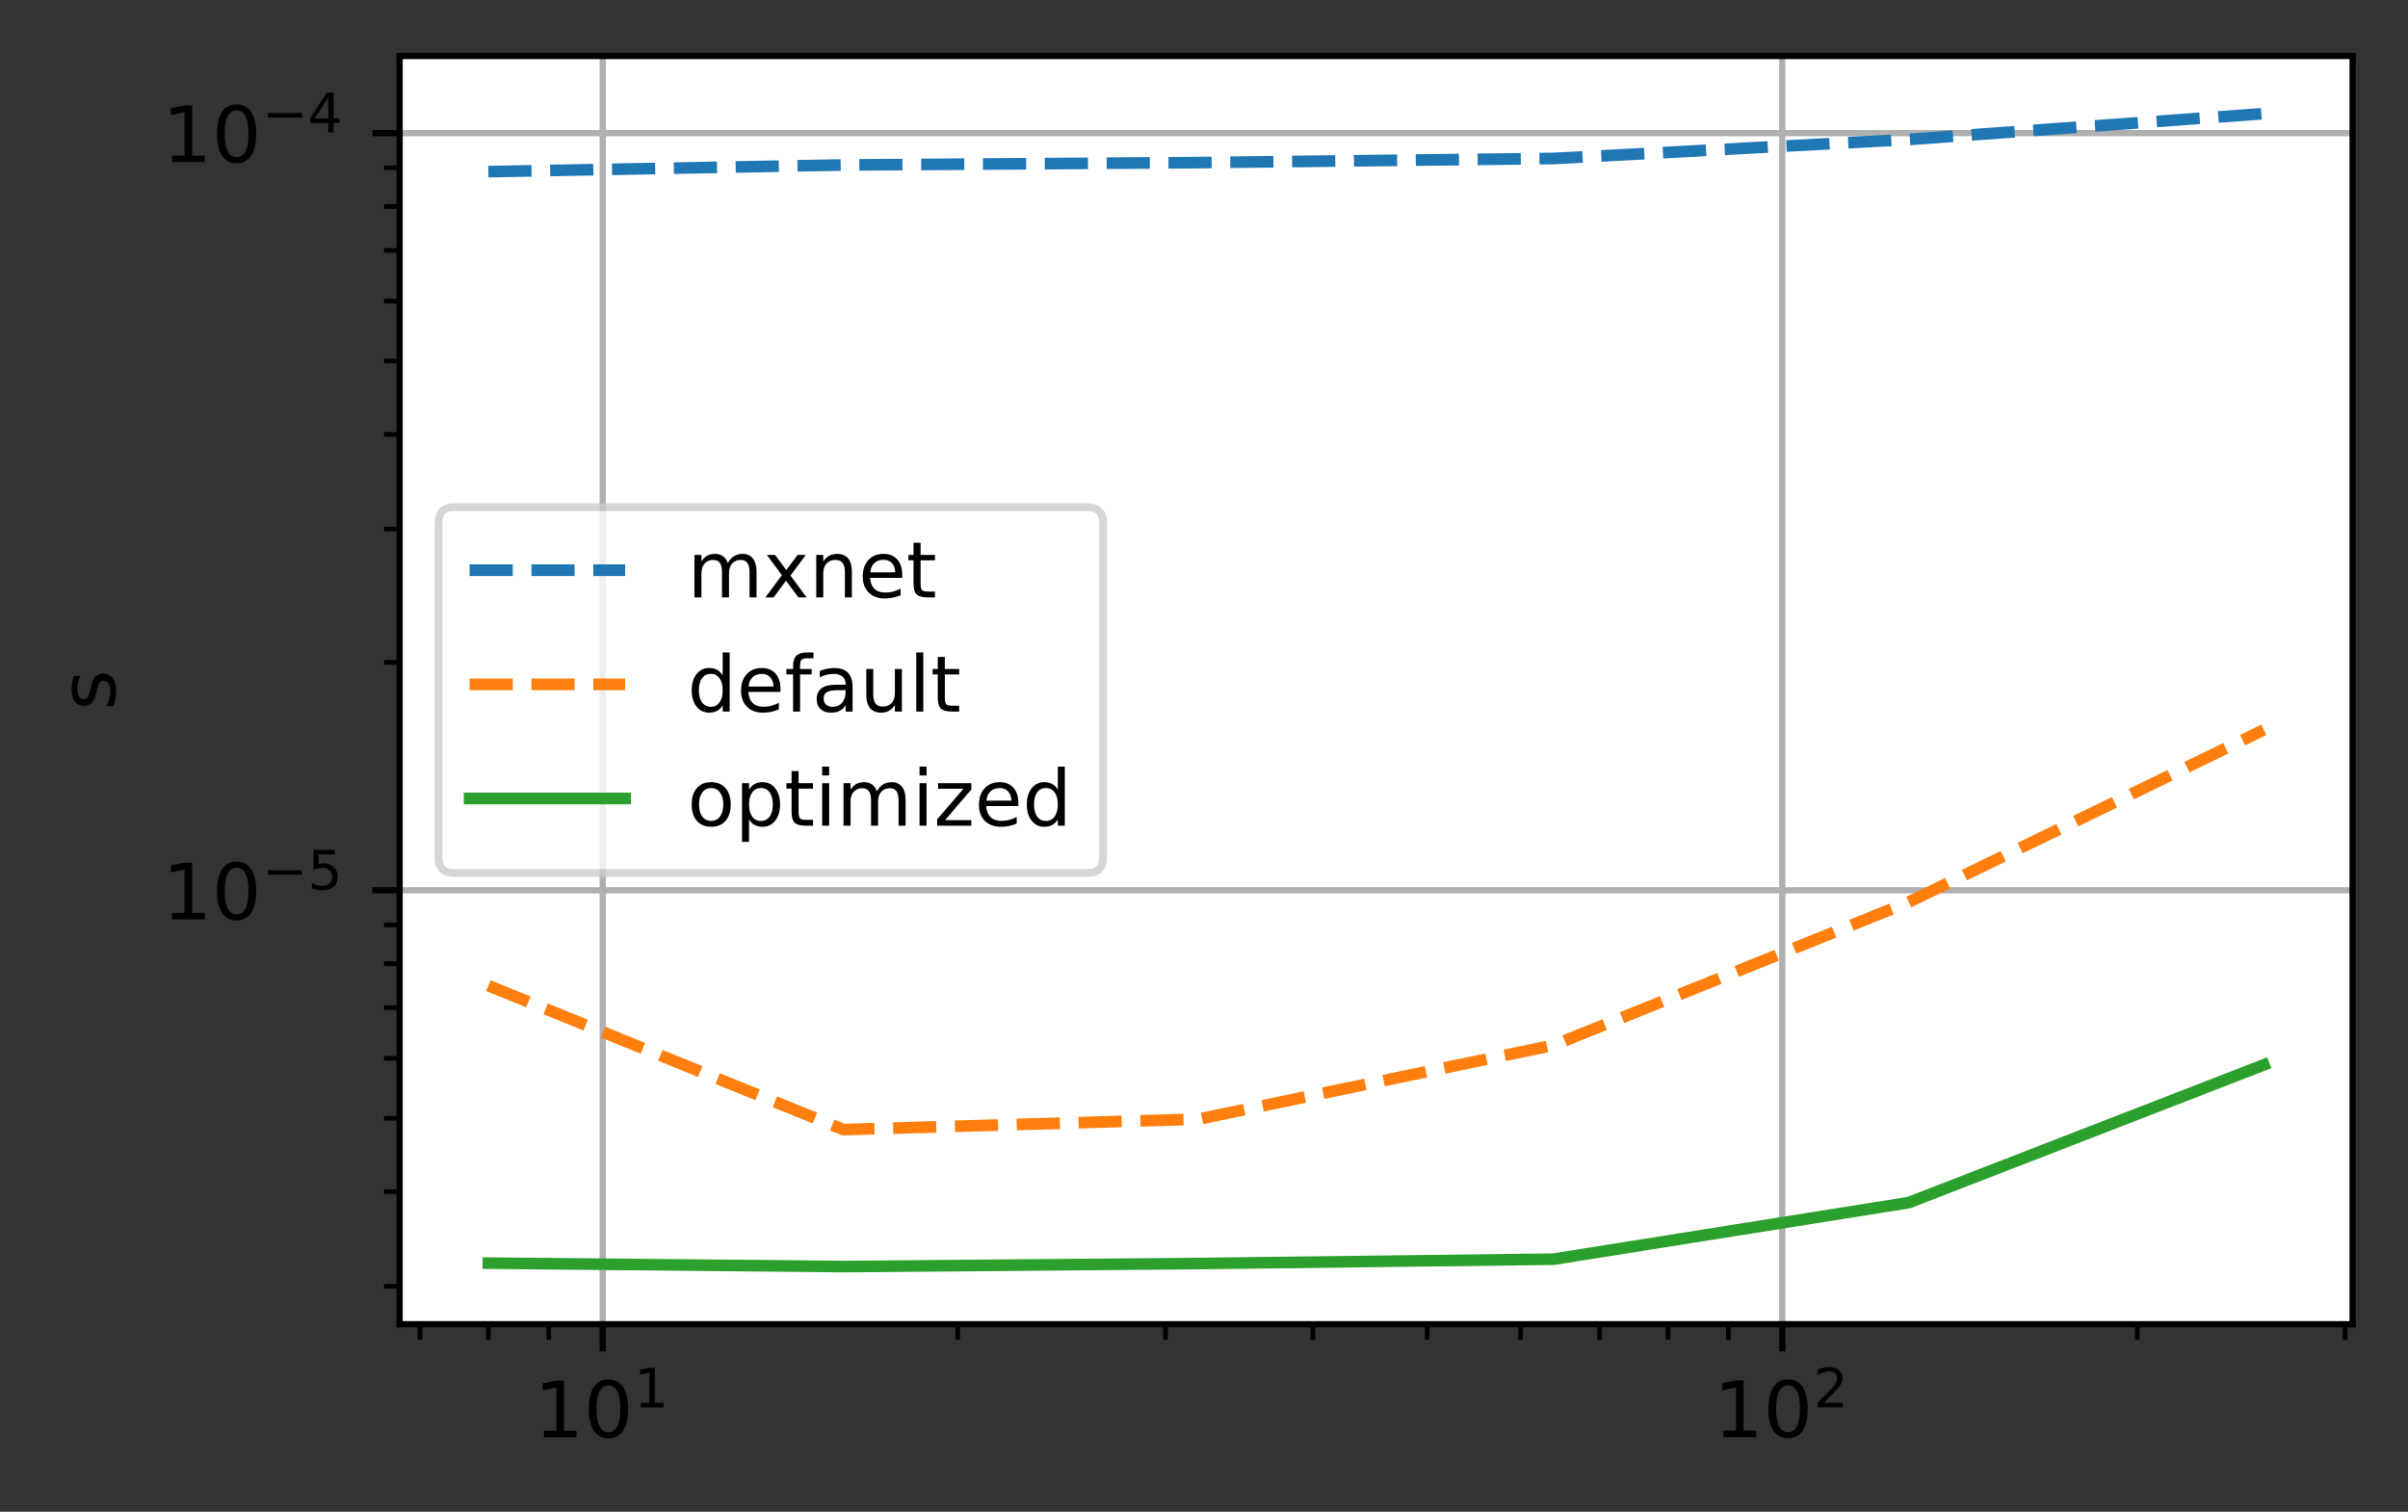 <?xml version="1.0" encoding="UTF-8"?>
<svg xmlns="http://www.w3.org/2000/svg" xmlns:xlink="http://www.w3.org/1999/xlink" width="387pt" height="243pt" viewBox="0 0 387 243" version="1.1">
<rect x="0" y="0" width="387" height="243" fill="#333333" stroke="none"/>
<defs>
<clipPath id="clip1">
  <path d="M 96 9 L 98 9 L 98 212.852 L 96 212.852 Z M 96 9 "/>
</clipPath>
<clipPath id="clip2">
  <path d="M 285 9 L 288 9 L 288 212.852 L 285 212.852 Z M 285 9 "/>
</clipPath>
<clipPath id="clip3">
  <path d="M 64.223 142 L 378.098 142 L 378.098 144 L 64.223 144 Z M 64.223 142 "/>
</clipPath>
<clipPath id="clip4">
  <path d="M 64.223 20 L 378.098 20 L 378.098 23 L 64.223 23 Z M 64.223 20 "/>
</clipPath>
<filter id="alpha" filterUnits="objectBoundingBox" x="0%" y="0%" width="100%" height="100%">
  <feColorMatrix type="matrix" in="SourceGraphic" values="0 0 0 0 1 0 0 0 0 1 0 0 0 0 1 0 0 0 1 0"/>
</filter>
<mask id="mask0">
  <g filter="url(#alpha)">
<rect x="0" y="0" width="387" height="243" style="fill:rgb(0%,0%,0%);fill-opacity:0.8;stroke:none;"/>
  </g>
</mask>
<clipPath id="clip5">
  <rect width="387" height="243"/>
</clipPath>
<g id="surface6" clip-path="url(#clip5)">
<path style="fill-rule:nonzero;fill:rgb(100%,100%,100%);fill-opacity:1;stroke-width:1;stroke-linecap:butt;stroke-linejoin:miter;stroke:rgb(80%,80%,80%);stroke-opacity:1;stroke-miterlimit:4;" d="M 58.378 112.256 L 139.812 112.256 C 141.147 112.256 141.812 111.591 141.812 110.256 L 141.812 67.222 C 141.812 65.891 141.147 65.222 139.812 65.222 L 58.378 65.222 C 57.044 65.222 56.378 65.891 56.378 67.222 L 56.378 110.256 C 56.378 111.591 57.044 112.256 58.378 112.256 Z M 58.378 112.256 " transform="matrix(1.25,0,0,1.25,0,0)"/>
</g>
</defs>
<g id="surface1">
<path style=" stroke:none;fill-rule:nonzero;fill:rgb(100%,100%,100%);fill-opacity:1;" d="M 64.223 212.852 L 378.098 212.852 L 378.098 9 L 64.223 9 Z M 64.223 212.852 "/>
<g clip-path="url(#clip1)" clip-rule="nonzero">
<path style="fill:none;stroke-width:0.8;stroke-linecap:square;stroke-linejoin:round;stroke:rgb(69.02%,69.02%,69.02%);stroke-opacity:1;stroke-miterlimit:4;" d="M 77.491 170.281 L 77.491 7.2 " transform="matrix(1.25,0,0,1.25,0,0)"/>
</g>
<path style="fill:none;stroke-width:0.8;stroke-linecap:butt;stroke-linejoin:round;stroke:rgb(0%,0%,0%);stroke-opacity:1;stroke-miterlimit:4;" d="M 0.001 0.001 L 0.001 3.501 " transform="matrix(1.25,0,0,1.25,96.862,212.85)"/>
<path style=" stroke:none;fill-rule:nonzero;fill:rgb(0%,0%,0%);fill-opacity:1;" d="M 87.414 229.977 L 89.426 229.977 L 89.426 223.023 L 87.234 223.461 L 87.234 222.34 L 89.414 221.898 L 90.648 221.898 L 90.648 229.977 L 92.66 229.977 L 92.66 231.012 L 87.414 231.012 Z M 87.414 229.977 "/>
<path style=" stroke:none;fill-rule:nonzero;fill:rgb(0%,0%,0%);fill-opacity:1;" d="M 97.785 222.711 C 97.152 222.711 96.676 223.023 96.355 223.648 C 96.035 224.273 95.875 225.211 95.875 226.465 C 95.875 227.715 96.035 228.652 96.355 229.277 C 96.676 229.902 97.152 230.215 97.785 230.215 C 98.426 230.215 98.906 229.902 99.223 229.277 C 99.543 228.652 99.703 227.715 99.703 226.465 C 99.703 225.211 99.543 224.273 99.223 223.648 C 98.906 223.023 98.426 222.711 97.785 222.711 Z M 97.785 221.734 C 98.809 221.734 99.59 222.141 100.129 222.949 C 100.668 223.754 100.938 224.93 100.938 226.465 C 100.938 228 100.668 229.172 100.129 229.98 C 99.59 230.785 98.809 231.191 97.785 231.191 C 96.766 231.191 95.984 230.785 95.445 229.98 C 94.906 229.172 94.637 228 94.637 226.465 C 94.637 224.93 94.906 223.754 95.445 222.949 C 95.984 222.141 96.766 221.734 97.785 221.734 Z M 97.785 221.734 "/>
<path style=" stroke:none;fill-rule:nonzero;fill:rgb(0%,0%,0%);fill-opacity:1;" d="M 102.973 225.5 L 104.383 225.5 L 104.383 220.633 L 102.848 220.941 L 102.848 220.156 L 104.375 219.848 L 105.238 219.848 L 105.238 225.5 L 106.645 225.5 L 106.645 226.227 L 102.973 226.227 Z M 102.973 225.5 "/>
<g clip-path="url(#clip2)" clip-rule="nonzero">
<path style="fill:none;stroke-width:0.8;stroke-linecap:square;stroke-linejoin:round;stroke:rgb(69.02%,69.02%,69.02%);stroke-opacity:1;stroke-miterlimit:4;" d="M 229.15 170.281 L 229.15 7.2 " transform="matrix(1.25,0,0,1.25,0,0)"/>
</g>
<path style="fill:none;stroke-width:0.8;stroke-linecap:butt;stroke-linejoin:round;stroke:rgb(0%,0%,0%);stroke-opacity:1;stroke-miterlimit:4;" d="M -0 0.001 L -0 3.501 " transform="matrix(1.25,0,0,1.25,286.438,212.85)"/>
<path style=" stroke:none;fill-rule:nonzero;fill:rgb(0%,0%,0%);fill-opacity:1;" d="M 276.988 229.965 L 279.004 229.965 L 279.004 223.012 L 276.812 223.453 L 276.812 222.328 L 278.992 221.891 L 280.223 221.891 L 280.223 229.965 L 282.238 229.965 L 282.238 231.004 L 276.988 231.004 Z M 276.988 229.965 "/>
<path style=" stroke:none;fill-rule:nonzero;fill:rgb(0%,0%,0%);fill-opacity:1;" d="M 287.363 222.703 C 286.73 222.703 286.254 223.016 285.934 223.641 C 285.613 224.262 285.453 225.203 285.453 226.457 C 285.453 227.703 285.613 228.641 285.934 229.266 C 286.254 229.891 286.73 230.203 287.363 230.203 C 288.004 230.203 288.48 229.891 288.801 229.266 C 289.121 228.641 289.281 227.703 289.281 226.457 C 289.281 225.203 289.121 224.262 288.801 223.641 C 288.48 223.016 288.004 222.703 287.363 222.703 Z M 287.363 221.727 C 288.387 221.727 289.168 222.129 289.707 222.938 C 290.246 223.746 290.516 224.918 290.516 226.457 C 290.516 227.988 290.246 229.16 289.707 229.969 C 289.168 230.777 288.387 231.18 287.363 231.18 C 286.344 231.18 285.562 230.777 285.023 229.969 C 284.484 229.16 284.215 227.988 284.215 226.457 C 284.215 224.918 284.484 223.746 285.023 222.938 C 285.562 222.129 286.344 221.727 287.363 221.727 Z M 287.363 221.727 "/>
<path style=" stroke:none;fill-rule:nonzero;fill:rgb(0%,0%,0%);fill-opacity:1;" d="M 293.141 225.492 L 296.152 225.492 L 296.152 226.219 L 292.105 226.219 L 292.105 225.492 C 292.434 225.152 292.879 224.699 293.441 224.125 C 294.008 223.555 294.363 223.188 294.508 223.02 C 294.785 222.711 294.977 222.449 295.086 222.234 C 295.199 222.02 295.254 221.809 295.254 221.598 C 295.254 221.262 295.133 220.984 294.895 220.77 C 294.66 220.555 294.348 220.449 293.965 220.449 C 293.695 220.449 293.41 220.496 293.109 220.59 C 292.809 220.684 292.488 220.828 292.148 221.02 L 292.148 220.145 C 292.496 220.008 292.82 219.902 293.121 219.828 C 293.422 219.758 293.699 219.723 293.949 219.723 C 294.609 219.723 295.137 219.887 295.531 220.219 C 295.922 220.551 296.121 220.992 296.121 221.543 C 296.121 221.805 296.07 222.055 295.973 222.289 C 295.875 222.523 295.695 222.801 295.438 223.121 C 295.367 223.203 295.141 223.441 294.758 223.836 C 294.375 224.23 293.836 224.781 293.141 225.492 Z M 293.141 225.492 "/>
<path style="fill:none;stroke-width:0.6;stroke-linecap:butt;stroke-linejoin:round;stroke:rgb(0%,0%,0%);stroke-opacity:1;stroke-miterlimit:4;" d="M 0 0.001 L 0 2.001 " transform="matrix(1.25,0,0,1.25,67.496,212.85)"/>
<path style="fill:none;stroke-width:0.6;stroke-linecap:butt;stroke-linejoin:round;stroke:rgb(0%,0%,0%);stroke-opacity:1;stroke-miterlimit:4;" d="M -0.001 0.001 L -0.001 2.001 " transform="matrix(1.25,0,0,1.25,78.49,212.85)"/>
<path style="fill:none;stroke-width:0.6;stroke-linecap:butt;stroke-linejoin:round;stroke:rgb(0%,0%,0%);stroke-opacity:1;stroke-miterlimit:4;" d="M 0 0.001 L 0 2.001 " transform="matrix(1.25,0,0,1.25,88.187,212.85)"/>
<path style="fill:none;stroke-width:0.6;stroke-linecap:butt;stroke-linejoin:round;stroke:rgb(0%,0%,0%);stroke-opacity:1;stroke-miterlimit:4;" d="M -0 0.001 L -0 2.001 " transform="matrix(1.25,0,0,1.25,153.93,212.85)"/>
<path style="fill:none;stroke-width:0.6;stroke-linecap:butt;stroke-linejoin:round;stroke:rgb(0%,0%,0%);stroke-opacity:1;stroke-miterlimit:4;" d="M 0 0.001 L 0 2.001 " transform="matrix(1.25,0,0,1.25,187.312,212.85)"/>
<path style="fill:none;stroke-width:0.6;stroke-linecap:butt;stroke-linejoin:round;stroke:rgb(0%,0%,0%);stroke-opacity:1;stroke-miterlimit:4;" d="M -0.001 0.001 L -0.001 2.001 " transform="matrix(1.25,0,0,1.25,210.998,212.85)"/>
<path style="fill:none;stroke-width:0.6;stroke-linecap:butt;stroke-linejoin:round;stroke:rgb(0%,0%,0%);stroke-opacity:1;stroke-miterlimit:4;" d="M 0.001 0.001 L 0.001 2.001 " transform="matrix(1.25,0,0,1.25,229.37,212.85)"/>
<path style="fill:none;stroke-width:0.6;stroke-linecap:butt;stroke-linejoin:round;stroke:rgb(0%,0%,0%);stroke-opacity:1;stroke-miterlimit:4;" d="M -0.001 0.001 L -0.001 2.001 " transform="matrix(1.25,0,0,1.25,244.381,212.85)"/>
<path style="fill:none;stroke-width:0.6;stroke-linecap:butt;stroke-linejoin:round;stroke:rgb(0%,0%,0%);stroke-opacity:1;stroke-miterlimit:4;" d="M -0.002 0.001 L -0.002 2.001 " transform="matrix(1.25,0,0,1.25,257.072,212.85)"/>
<path style="fill:none;stroke-width:0.6;stroke-linecap:butt;stroke-linejoin:round;stroke:rgb(0%,0%,0%);stroke-opacity:1;stroke-miterlimit:4;" d="M 0 0.001 L 0 2.001 " transform="matrix(1.25,0,0,1.25,268.066,212.85)"/>
<path style="fill:none;stroke-width:0.6;stroke-linecap:butt;stroke-linejoin:round;stroke:rgb(0%,0%,0%);stroke-opacity:1;stroke-miterlimit:4;" d="M -0.001 0.001 L -0.001 2.001 " transform="matrix(1.25,0,0,1.25,277.763,212.85)"/>
<path style="fill:none;stroke-width:0.6;stroke-linecap:butt;stroke-linejoin:round;stroke:rgb(0%,0%,0%);stroke-opacity:1;stroke-miterlimit:4;" d="M 0.001 0.001 L 0.001 2.001 " transform="matrix(1.25,0,0,1.25,343.506,212.85)"/>
<path style="fill:none;stroke-width:0.6;stroke-linecap:butt;stroke-linejoin:round;stroke:rgb(0%,0%,0%);stroke-opacity:1;stroke-miterlimit:4;" d="M 0.001 0.001 L 0.001 2.001 " transform="matrix(1.25,0,0,1.25,376.889,212.85)"/>
<g clip-path="url(#clip3)" clip-rule="nonzero">
<path style="fill:none;stroke-width:0.8;stroke-linecap:square;stroke-linejoin:round;stroke:rgb(69.02%,69.02%,69.02%);stroke-opacity:1;stroke-miterlimit:4;" d="M 51.378 114.484 L 302.478 114.484 " transform="matrix(1.25,0,0,1.25,0,0)"/>
</g>
<path style="fill:none;stroke-width:0.8;stroke-linecap:butt;stroke-linejoin:round;stroke:rgb(0%,0%,0%);stroke-opacity:1;stroke-miterlimit:4;" d="M 0 -0 L -3.5 -0 " transform="matrix(1.25,0,0,1.25,64.223,143.106)"/>
<path style=" stroke:none;fill-rule:nonzero;fill:rgb(0%,0%,0%);fill-opacity:1;" d="M 27.648 146.73 L 29.664 146.73 L 29.664 139.777 L 27.469 140.219 L 27.469 139.094 L 29.648 138.656 L 30.883 138.656 L 30.883 146.73 L 32.898 146.73 L 32.898 147.77 L 27.648 147.77 Z M 27.648 146.73 "/>
<path style=" stroke:none;fill-rule:nonzero;fill:rgb(0%,0%,0%);fill-opacity:1;" d="M 38.023 139.469 C 37.391 139.469 36.91 139.781 36.59 140.406 C 36.273 141.031 36.113 141.969 36.113 143.223 C 36.113 144.473 36.273 145.406 36.59 146.031 C 36.91 146.656 37.391 146.969 38.023 146.969 C 38.664 146.969 39.141 146.656 39.461 146.031 C 39.781 145.406 39.941 144.473 39.941 143.223 C 39.941 141.969 39.781 141.031 39.461 140.406 C 39.141 139.781 38.664 139.469 38.023 139.469 Z M 38.023 138.492 C 39.047 138.492 39.824 138.895 40.363 139.703 C 40.902 140.512 41.172 141.684 41.172 143.223 C 41.172 144.758 40.902 145.926 40.363 146.734 C 39.824 147.543 39.047 147.945 38.023 147.945 C 37.004 147.945 36.223 147.543 35.684 146.734 C 35.145 145.926 34.875 144.758 34.875 143.223 C 34.875 141.684 35.145 140.512 35.684 139.703 C 36.223 138.895 37.004 138.492 38.023 138.492 Z M 38.023 138.492 "/>
<path style=" stroke:none;fill-rule:nonzero;fill:rgb(0%,0%,0%);fill-opacity:1;" d="M 43.051 139.879 L 48.527 139.879 L 48.527 140.605 L 43.051 140.605 Z M 43.051 139.879 "/>
<path style=" stroke:none;fill-rule:nonzero;fill:rgb(0%,0%,0%);fill-opacity:1;" d="M 50.398 136.605 L 53.789 136.605 L 53.789 137.332 L 51.191 137.332 L 51.191 138.895 C 51.312 138.852 51.438 138.82 51.562 138.801 C 51.691 138.777 51.816 138.77 51.941 138.77 C 52.652 138.77 53.219 138.961 53.633 139.352 C 54.051 139.742 54.258 140.27 54.258 140.938 C 54.258 141.625 54.043 142.156 53.617 142.539 C 53.188 142.918 52.586 143.109 51.809 143.109 C 51.539 143.109 51.27 143.086 50.988 143.039 C 50.711 142.996 50.426 142.926 50.129 142.836 L 50.129 141.969 C 50.387 142.105 50.652 142.211 50.926 142.277 C 51.199 142.348 51.488 142.383 51.793 142.383 C 52.285 142.383 52.676 142.25 52.961 141.992 C 53.25 141.734 53.395 141.383 53.395 140.938 C 53.395 140.492 53.25 140.141 52.961 139.883 C 52.676 139.625 52.285 139.492 51.793 139.492 C 51.559 139.492 51.332 139.52 51.102 139.57 C 50.871 139.621 50.637 139.699 50.398 139.809 Z M 50.398 136.605 "/>
<g clip-path="url(#clip4)" clip-rule="nonzero">
<path style="fill:none;stroke-width:0.8;stroke-linecap:square;stroke-linejoin:round;stroke:rgb(69.02%,69.02%,69.02%);stroke-opacity:1;stroke-miterlimit:4;" d="M 51.378 17.116 L 302.478 17.116 " transform="matrix(1.25,0,0,1.25,0,0)"/>
</g>
<path style="fill:none;stroke-width:0.8;stroke-linecap:butt;stroke-linejoin:round;stroke:rgb(0%,0%,0%);stroke-opacity:1;stroke-miterlimit:4;" d="M 0 -0 L -3.5 -0 " transform="matrix(1.25,0,0,1.25,64.223,21.395)"/>
<path style=" stroke:none;fill-rule:nonzero;fill:rgb(0%,0%,0%);fill-opacity:1;" d="M 27.648 25.02 L 29.664 25.02 L 29.664 18.066 L 27.469 18.508 L 27.469 17.383 L 29.648 16.945 L 30.883 16.945 L 30.883 25.02 L 32.898 25.02 L 32.898 26.059 L 27.648 26.059 Z M 27.648 25.02 "/>
<path style=" stroke:none;fill-rule:nonzero;fill:rgb(0%,0%,0%);fill-opacity:1;" d="M 38.023 17.758 C 37.391 17.758 36.91 18.07 36.59 18.695 C 36.273 19.32 36.113 20.258 36.113 21.512 C 36.113 22.762 36.273 23.695 36.59 24.32 C 36.91 24.945 37.391 25.258 38.023 25.258 C 38.664 25.258 39.141 24.945 39.461 24.32 C 39.781 23.695 39.941 22.762 39.941 21.512 C 39.941 20.258 39.781 19.32 39.461 18.695 C 39.141 18.07 38.664 17.758 38.023 17.758 Z M 38.023 16.781 C 39.047 16.781 39.824 17.184 40.363 17.992 C 40.902 18.801 41.172 19.973 41.172 21.512 C 41.172 23.047 40.902 24.215 40.363 25.023 C 39.824 25.832 39.047 26.234 38.023 26.234 C 37.004 26.234 36.223 25.832 35.684 25.023 C 35.145 24.215 34.875 23.047 34.875 21.512 C 34.875 19.973 35.145 18.801 35.684 17.992 C 36.223 17.184 37.004 16.781 38.023 16.781 Z M 38.023 16.781 "/>
<path style=" stroke:none;fill-rule:nonzero;fill:rgb(0%,0%,0%);fill-opacity:1;" d="M 43.051 18.168 L 48.527 18.168 L 48.527 18.895 L 43.051 18.895 Z M 43.051 18.168 "/>
<path style=" stroke:none;fill-rule:nonzero;fill:rgb(0%,0%,0%);fill-opacity:1;" d="M 52.762 15.645 L 50.582 19.051 L 52.762 19.051 Z M 52.535 14.895 L 53.621 14.895 L 53.621 19.051 L 54.531 19.051 L 54.531 19.77 L 53.621 19.77 L 53.621 21.273 L 52.762 21.273 L 52.762 19.77 L 49.883 19.77 L 49.883 18.938 Z M 52.535 14.895 "/>
<path style="fill:none;stroke-width:0.6;stroke-linecap:butt;stroke-linejoin:round;stroke:rgb(0%,0%,0%);stroke-opacity:1;stroke-miterlimit:4;" d="M 0 -0 L -2 -0 " transform="matrix(1.25,0,0,1.25,64.223,206.746)"/>
<path style="fill:none;stroke-width:0.6;stroke-linecap:butt;stroke-linejoin:round;stroke:rgb(0%,0%,0%);stroke-opacity:1;stroke-miterlimit:4;" d="M 0 -0 L -2 -0 " transform="matrix(1.25,0,0,1.25,64.223,191.54)"/>
<path style="fill:none;stroke-width:0.6;stroke-linecap:butt;stroke-linejoin:round;stroke:rgb(0%,0%,0%);stroke-opacity:1;stroke-miterlimit:4;" d="M 0 0.001 L -2 0.001 " transform="matrix(1.25,0,0,1.25,64.223,179.745)"/>
<path style="fill:none;stroke-width:0.6;stroke-linecap:butt;stroke-linejoin:round;stroke:rgb(0%,0%,0%);stroke-opacity:1;stroke-miterlimit:4;" d="M 0 -0.002 L -2 -0.002 " transform="matrix(1.25,0,0,1.25,64.223,170.107)"/>
<path style="fill:none;stroke-width:0.6;stroke-linecap:butt;stroke-linejoin:round;stroke:rgb(0%,0%,0%);stroke-opacity:1;stroke-miterlimit:4;" d="M 0 0.001 L -2 0.001 " transform="matrix(1.25,0,0,1.25,64.223,161.959)"/>
<path style="fill:none;stroke-width:0.6;stroke-linecap:butt;stroke-linejoin:round;stroke:rgb(0%,0%,0%);stroke-opacity:1;stroke-miterlimit:4;" d="M 0 0.001 L -2 0.001 " transform="matrix(1.25,0,0,1.25,64.223,154.901)"/>
<path style="fill:none;stroke-width:0.6;stroke-linecap:butt;stroke-linejoin:round;stroke:rgb(0%,0%,0%);stroke-opacity:1;stroke-miterlimit:4;" d="M 0 0.001 L -2 0.001 " transform="matrix(1.25,0,0,1.25,64.223,148.675)"/>
<path style="fill:none;stroke-width:0.6;stroke-linecap:butt;stroke-linejoin:round;stroke:rgb(0%,0%,0%);stroke-opacity:1;stroke-miterlimit:4;" d="M 0 0.001 L -2 0.001 " transform="matrix(1.25,0,0,1.25,64.223,106.467)"/>
<path style="fill:none;stroke-width:0.6;stroke-linecap:butt;stroke-linejoin:round;stroke:rgb(0%,0%,0%);stroke-opacity:1;stroke-miterlimit:4;" d="M 0 0 L -2 0 " transform="matrix(1.25,0,0,1.25,64.223,85.035)"/>
<path style="fill:none;stroke-width:0.6;stroke-linecap:butt;stroke-linejoin:round;stroke:rgb(0%,0%,0%);stroke-opacity:1;stroke-miterlimit:4;" d="M 0 -0 L -2 -0 " transform="matrix(1.25,0,0,1.25,64.223,69.828)"/>
<path style="fill:none;stroke-width:0.6;stroke-linecap:butt;stroke-linejoin:round;stroke:rgb(0%,0%,0%);stroke-opacity:1;stroke-miterlimit:4;" d="M 0 0.001 L -2 0.001 " transform="matrix(1.25,0,0,1.25,64.223,58.033)"/>
<path style="fill:none;stroke-width:0.6;stroke-linecap:butt;stroke-linejoin:round;stroke:rgb(0%,0%,0%);stroke-opacity:1;stroke-miterlimit:4;" d="M 0 -0.001 L -2 -0.001 " transform="matrix(1.25,0,0,1.25,64.223,48.396)"/>
<path style="fill:none;stroke-width:0.6;stroke-linecap:butt;stroke-linejoin:round;stroke:rgb(0%,0%,0%);stroke-opacity:1;stroke-miterlimit:4;" d="M 0 -0.001 L -2 -0.001 " transform="matrix(1.25,0,0,1.25,64.223,40.248)"/>
<path style="fill:none;stroke-width:0.6;stroke-linecap:butt;stroke-linejoin:round;stroke:rgb(0%,0%,0%);stroke-opacity:1;stroke-miterlimit:4;" d="M 0 0.001 L -2 0.001 " transform="matrix(1.25,0,0,1.25,64.223,33.19)"/>
<path style="fill:none;stroke-width:0.6;stroke-linecap:butt;stroke-linejoin:round;stroke:rgb(0%,0%,0%);stroke-opacity:1;stroke-miterlimit:4;" d="M 0 0.001 L -2 0.001 " transform="matrix(1.25,0,0,1.25,64.223,26.964)"/>
<path style=" stroke:none;fill-rule:nonzero;fill:rgb(0%,0%,0%);fill-opacity:1;" d="M 11.863 108.645 L 12.926 108.645 C 12.762 108.961 12.641 109.293 12.562 109.633 C 12.48 109.977 12.438 110.328 12.438 110.695 C 12.438 111.254 12.523 111.672 12.695 111.949 C 12.863 112.23 13.121 112.367 13.465 112.367 C 13.723 112.367 13.93 112.27 14.078 112.07 C 14.227 111.871 14.367 111.469 14.5 110.867 L 14.586 110.48 C 14.758 109.684 14.996 109.117 15.309 108.781 C 15.621 108.445 16.055 108.277 16.613 108.277 C 17.246 108.277 17.75 108.531 18.121 109.031 C 18.492 109.535 18.676 110.227 18.676 111.105 C 18.676 111.469 18.641 111.852 18.57 112.25 C 18.496 112.645 18.391 113.062 18.25 113.504 L 17.09 113.504 C 17.305 113.086 17.465 112.68 17.574 112.277 C 17.68 111.875 17.734 111.477 17.734 111.078 C 17.734 110.551 17.645 110.145 17.465 109.859 C 17.281 109.574 17.027 109.434 16.699 109.434 C 16.395 109.434 16.16 109.535 15.996 109.742 C 15.832 109.945 15.676 110.395 15.527 111.094 L 15.434 111.484 C 15.289 112.18 15.062 112.68 14.762 112.992 C 14.457 113.301 14.039 113.453 13.512 113.453 C 12.867 113.453 12.371 113.227 12.023 112.77 C 11.672 112.316 11.5 111.668 11.5 110.828 C 11.5 110.414 11.527 110.023 11.59 109.66 C 11.648 109.293 11.742 108.953 11.863 108.645 Z M 11.863 108.645 "/>
<path style="fill:none;stroke-width:1.5;stroke-linecap:butt;stroke-linejoin:round;stroke:rgb(12.157%,46.667%,70.588%);stroke-opacity:1;stroke-dasharray:5.55,2.4;stroke-miterlimit:4;" d="M 62.791 22.072 L 108.447 21.212 L 154.1 20.909 L 199.756 20.381 L 245.409 17.934 L 291.066 14.613 " transform="matrix(1.25,0,0,1.25,0,0)"/>
<path style="fill:none;stroke-width:1.5;stroke-linecap:butt;stroke-linejoin:round;stroke:rgb(100%,49.804%,5.49%);stroke-opacity:1;stroke-dasharray:5.55,2.4;stroke-miterlimit:4;" d="M 62.791 126.747 L 108.447 145.256 L 154.1 143.912 L 199.756 134.4 L 245.409 116 L 291.066 93.847 " transform="matrix(1.25,0,0,1.25,0,0)"/>
<path style="fill:none;stroke-width:1.5;stroke-linecap:square;stroke-linejoin:round;stroke:rgb(17.255%,62.745%,17.255%);stroke-opacity:1;stroke-miterlimit:4;" d="M 62.791 162.428 L 108.447 162.869 L 154.1 162.478 L 199.756 161.916 L 245.409 154.644 L 291.066 136.931 " transform="matrix(1.25,0,0,1.25,0,0)"/>
<path style="fill:none;stroke-width:0.8;stroke-linecap:square;stroke-linejoin:miter;stroke:rgb(0%,0%,0%);stroke-opacity:1;stroke-miterlimit:4;" d="M 51.378 170.281 L 51.378 7.2 " transform="matrix(1.25,0,0,1.25,0,0)"/>
<path style="fill:none;stroke-width:0.8;stroke-linecap:square;stroke-linejoin:miter;stroke:rgb(0%,0%,0%);stroke-opacity:1;stroke-miterlimit:4;" d="M 302.478 170.281 L 302.478 7.2 " transform="matrix(1.25,0,0,1.25,0,0)"/>
<path style="fill:none;stroke-width:0.8;stroke-linecap:square;stroke-linejoin:miter;stroke:rgb(0%,0%,0%);stroke-opacity:1;stroke-miterlimit:4;" d="M 51.378 170.281 L 302.478 170.281 " transform="matrix(1.25,0,0,1.25,0,0)"/>
<path style="fill:none;stroke-width:0.8;stroke-linecap:square;stroke-linejoin:miter;stroke:rgb(0%,0%,0%);stroke-opacity:1;stroke-miterlimit:4;" d="M 51.378 7.2 L 302.478 7.2 " transform="matrix(1.25,0,0,1.25,0,0)"/>
<use xlink:href="#surface6" mask="url(#mask0)"/>
<path style="fill:none;stroke-width:1.5;stroke-linecap:butt;stroke-linejoin:round;stroke:rgb(12.157%,46.667%,70.588%);stroke-opacity:1;stroke-dasharray:5.55,2.4;stroke-miterlimit:4;" d="M 60.378 73.322 L 80.378 73.322 " transform="matrix(1.25,0,0,1.25,0,0)"/>
<path style=" stroke:none;fill-rule:nonzero;fill:rgb(0%,0%,0%);fill-opacity:1;" d="M 116.973 90.504 C 117.254 89.996 117.59 89.625 117.98 89.387 C 118.371 89.145 118.832 89.027 119.359 89.027 C 120.07 89.027 120.621 89.277 121.008 89.773 C 121.395 90.273 121.586 90.98 121.586 91.898 L 121.586 96.027 L 120.461 96.027 L 120.461 91.938 C 120.461 91.281 120.344 90.797 120.109 90.48 C 119.879 90.16 119.523 90.004 119.047 90.004 C 118.469 90.004 118.008 90.195 117.668 90.582 C 117.332 90.969 117.164 91.496 117.164 92.164 L 117.164 96.027 L 116.031 96.027 L 116.031 91.938 C 116.031 91.277 115.918 90.789 115.688 90.477 C 115.453 90.16 115.094 90.004 114.609 90.004 C 114.039 90.004 113.582 90.195 113.242 90.586 C 112.906 90.973 112.734 91.5 112.734 92.164 L 112.734 96.027 L 111.609 96.027 L 111.609 89.191 L 112.734 89.191 L 112.734 90.254 C 112.992 89.832 113.301 89.523 113.656 89.324 C 114.016 89.125 114.441 89.027 114.934 89.027 C 115.43 89.027 115.852 89.152 116.203 89.406 C 116.547 89.656 116.805 90.023 116.973 90.504 Z M 116.973 90.504 "/>
<path style=" stroke:none;fill-rule:nonzero;fill:rgb(0%,0%,0%);fill-opacity:1;" d="M 129.512 89.191 L 127.039 92.516 L 129.637 96.027 L 128.312 96.027 L 126.324 93.34 L 124.336 96.027 L 123.008 96.027 L 125.664 92.449 L 123.234 89.191 L 124.559 89.191 L 126.371 91.625 L 128.184 89.191 Z M 129.512 89.191 "/>
<path style=" stroke:none;fill-rule:nonzero;fill:rgb(0%,0%,0%);fill-opacity:1;" d="M 136.906 91.898 L 136.906 96.027 L 135.785 96.027 L 135.785 91.938 C 135.785 91.289 135.66 90.805 135.406 90.484 C 135.152 90.164 134.773 90.004 134.27 90.004 C 133.664 90.004 133.188 90.195 132.836 90.582 C 132.484 90.969 132.309 91.496 132.309 92.164 L 132.309 96.027 L 131.18 96.027 L 131.18 89.191 L 132.309 89.191 L 132.309 90.254 C 132.578 89.84 132.895 89.535 133.258 89.332 C 133.625 89.129 134.043 89.027 134.52 89.027 C 135.305 89.027 135.898 89.27 136.301 89.754 C 136.707 90.242 136.906 90.957 136.906 91.898 Z M 136.906 91.898 "/>
<path style=" stroke:none;fill-rule:nonzero;fill:rgb(0%,0%,0%);fill-opacity:1;" d="M 144.996 92.328 L 144.996 92.875 L 139.832 92.875 C 139.879 93.648 140.113 94.238 140.531 94.645 C 140.945 95.047 141.527 95.25 142.273 95.25 C 142.703 95.25 143.121 95.199 143.527 95.094 C 143.93 94.988 144.332 94.828 144.734 94.617 L 144.734 95.68 C 144.328 95.848 143.914 95.98 143.492 96.07 C 143.07 96.16 142.641 96.203 142.207 96.203 C 141.113 96.203 140.25 95.887 139.613 95.254 C 138.977 94.617 138.66 93.758 138.66 92.676 C 138.66 91.555 138.961 90.668 139.566 90.012 C 140.168 89.355 140.984 89.027 142.012 89.027 C 142.93 89.027 143.656 89.324 144.191 89.914 C 144.727 90.508 144.996 91.309 144.996 92.328 Z M 143.871 91.996 C 143.863 91.383 143.691 90.895 143.355 90.527 C 143.02 90.16 142.574 89.977 142.023 89.977 C 141.395 89.977 140.895 90.156 140.52 90.508 C 140.141 90.863 139.926 91.363 139.867 92.004 Z M 143.871 91.996 "/>
<path style=" stroke:none;fill-rule:nonzero;fill:rgb(0%,0%,0%);fill-opacity:1;" d="M 147.949 87.25 L 147.949 89.191 L 150.262 89.191 L 150.262 90.062 L 147.949 90.062 L 147.949 93.773 C 147.949 94.332 148.023 94.691 148.176 94.848 C 148.328 95.008 148.641 95.086 149.109 95.086 L 150.262 95.086 L 150.262 96.027 L 149.109 96.027 C 148.242 96.027 147.645 95.863 147.312 95.543 C 146.984 95.219 146.82 94.629 146.82 93.773 L 146.82 90.062 L 145.996 90.062 L 145.996 89.191 L 146.82 89.191 L 146.82 87.25 Z M 147.949 87.25 "/>
<path style="fill:none;stroke-width:1.5;stroke-linecap:butt;stroke-linejoin:round;stroke:rgb(100%,49.804%,5.49%);stroke-opacity:1;stroke-dasharray:5.55,2.4;stroke-miterlimit:4;" d="M 60.378 88 L 80.378 88 " transform="matrix(1.25,0,0,1.25,0,0)"/>
<path style=" stroke:none;fill-rule:nonzero;fill:rgb(0%,0%,0%);fill-opacity:1;" d="M 116.148 108.574 L 116.148 104.875 L 117.273 104.875 L 117.273 114.375 L 116.148 114.375 L 116.148 113.348 C 115.914 113.754 115.613 114.059 115.254 114.254 C 114.895 114.453 114.461 114.551 113.957 114.551 C 113.133 114.551 112.461 114.223 111.938 113.562 C 111.422 112.902 111.164 112.035 111.164 110.961 C 111.164 109.887 111.422 109.02 111.938 108.363 C 112.461 107.703 113.133 107.375 113.957 107.375 C 114.461 107.375 114.895 107.473 115.254 107.672 C 115.613 107.867 115.914 108.168 116.148 108.574 Z M 112.32 110.961 C 112.32 111.789 112.492 112.434 112.832 112.906 C 113.172 113.375 113.641 113.609 114.234 113.609 C 114.828 113.609 115.293 113.375 115.633 112.906 C 115.977 112.434 116.148 111.789 116.148 110.961 C 116.148 110.137 115.977 109.488 115.633 109.02 C 115.293 108.547 114.828 108.312 114.234 108.312 C 113.641 108.312 113.172 108.547 112.832 109.02 C 112.492 109.488 112.32 110.137 112.32 110.961 Z M 112.32 110.961 "/>
<path style=" stroke:none;fill-rule:nonzero;fill:rgb(0%,0%,0%);fill-opacity:1;" d="M 125.434 110.676 L 125.434 111.223 L 120.27 111.223 C 120.316 111.996 120.551 112.586 120.969 112.992 C 121.383 113.395 121.965 113.598 122.711 113.598 C 123.141 113.598 123.559 113.547 123.965 113.441 C 124.367 113.336 124.77 113.176 125.172 112.965 L 125.172 114.027 C 124.766 114.195 124.355 114.328 123.93 114.418 C 123.508 114.508 123.078 114.551 122.645 114.551 C 121.551 114.551 120.688 114.234 120.051 113.602 C 119.414 112.965 119.098 112.105 119.098 111.023 C 119.098 109.902 119.398 109.016 120.004 108.359 C 120.605 107.703 121.422 107.375 122.449 107.375 C 123.367 107.375 124.094 107.672 124.629 108.262 C 125.164 108.855 125.434 109.656 125.434 110.676 Z M 124.309 110.344 C 124.301 109.73 124.129 109.242 123.793 108.875 C 123.457 108.508 123.012 108.324 122.461 108.324 C 121.832 108.324 121.332 108.504 120.957 108.855 C 120.578 109.211 120.363 109.711 120.305 110.352 Z M 124.309 110.344 "/>
<path style=" stroke:none;fill-rule:nonzero;fill:rgb(0%,0%,0%);fill-opacity:1;" d="M 130.734 104.875 L 130.734 105.812 L 129.664 105.812 C 129.258 105.812 128.98 105.895 128.82 106.055 C 128.664 106.219 128.586 106.512 128.586 106.934 L 128.586 107.539 L 130.438 107.539 L 130.438 108.41 L 128.586 108.41 L 128.586 114.375 L 127.461 114.375 L 127.461 108.41 L 126.383 108.41 L 126.383 107.539 L 127.461 107.539 L 127.461 107.062 C 127.461 106.301 127.637 105.746 127.992 105.398 C 128.344 105.051 128.906 104.875 129.672 104.875 Z M 130.734 104.875 "/>
<path style=" stroke:none;fill-rule:nonzero;fill:rgb(0%,0%,0%);fill-opacity:1;" d="M 134.785 110.938 C 133.875 110.938 133.246 111.043 132.898 111.25 C 132.547 111.457 132.371 111.809 132.371 112.312 C 132.371 112.711 132.504 113.027 132.766 113.262 C 133.027 113.492 133.387 113.609 133.836 113.609 C 134.461 113.609 134.961 113.391 135.336 112.949 C 135.711 112.508 135.902 111.922 135.902 111.188 L 135.902 110.938 Z M 137.023 110.473 L 137.023 114.375 L 135.902 114.375 L 135.902 113.336 C 135.645 113.75 135.324 114.059 134.941 114.254 C 134.559 114.453 134.09 114.551 133.539 114.551 C 132.84 114.551 132.281 114.355 131.867 113.961 C 131.453 113.57 131.25 113.043 131.25 112.383 C 131.25 111.617 131.504 111.035 132.02 110.645 C 132.535 110.254 133.305 110.059 134.324 110.059 L 135.902 110.059 L 135.902 109.949 C 135.902 109.43 135.73 109.031 135.391 108.75 C 135.051 108.465 134.574 108.324 133.961 108.324 C 133.57 108.324 133.188 108.371 132.816 108.465 C 132.445 108.559 132.09 108.699 131.75 108.887 L 131.75 107.848 C 132.16 107.691 132.559 107.57 132.945 107.492 C 133.332 107.414 133.707 107.375 134.074 107.375 C 135.062 107.375 135.805 107.629 136.293 108.145 C 136.781 108.656 137.023 109.434 137.023 110.473 Z M 137.023 110.473 "/>
<path style=" stroke:none;fill-rule:nonzero;fill:rgb(0%,0%,0%);fill-opacity:1;" d="M 139.219 111.676 L 139.219 107.539 L 140.344 107.539 L 140.344 111.633 C 140.344 112.281 140.469 112.766 140.719 113.09 C 140.973 113.414 141.352 113.574 141.859 113.574 C 142.461 113.574 142.941 113.383 143.293 112.996 C 143.645 112.609 143.82 112.082 143.82 111.414 L 143.82 107.539 L 144.945 107.539 L 144.945 114.375 L 143.82 114.375 L 143.82 113.324 C 143.551 113.738 143.234 114.047 142.875 114.25 C 142.516 114.449 142.094 114.551 141.617 114.551 C 140.836 114.551 140.238 114.309 139.828 113.82 C 139.422 113.332 139.219 112.617 139.219 111.676 Z M 142.047 107.375 Z M 142.047 107.375 "/>
<path style=" stroke:none;fill-rule:nonzero;fill:rgb(0%,0%,0%);fill-opacity:1;" d="M 147.258 104.875 L 148.383 104.875 L 148.383 114.375 L 147.258 114.375 Z M 147.258 104.875 "/>
<path style=" stroke:none;fill-rule:nonzero;fill:rgb(0%,0%,0%);fill-opacity:1;" d="M 151.844 105.598 L 151.844 107.539 L 154.156 107.539 L 154.156 108.41 L 151.844 108.41 L 151.844 112.121 C 151.844 112.68 151.918 113.039 152.07 113.195 C 152.223 113.355 152.535 113.434 153.004 113.434 L 154.156 113.434 L 154.156 114.375 L 153.004 114.375 C 152.137 114.375 151.539 114.211 151.207 113.891 C 150.879 113.566 150.715 112.977 150.715 112.121 L 150.715 108.41 L 149.891 108.41 L 149.891 107.539 L 150.715 107.539 L 150.715 105.598 Z M 151.844 105.598 "/>
<path style="fill:none;stroke-width:1.5;stroke-linecap:square;stroke-linejoin:round;stroke:rgb(17.255%,62.745%,17.255%);stroke-opacity:1;stroke-miterlimit:4;" d="M 60.378 102.678 L 80.378 102.678 " transform="matrix(1.25,0,0,1.25,0,0)"/>
<path style=" stroke:none;fill-rule:nonzero;fill:rgb(0%,0%,0%);fill-opacity:1;" d="M 114.297 126.672 C 113.695 126.672 113.223 126.906 112.871 127.379 C 112.52 127.848 112.344 128.492 112.344 129.309 C 112.344 130.129 112.52 130.77 112.867 131.242 C 113.215 131.711 113.695 131.945 114.297 131.945 C 114.898 131.945 115.371 131.711 115.719 131.238 C 116.07 130.766 116.246 130.125 116.246 129.309 C 116.246 128.5 116.07 127.859 115.719 127.383 C 115.371 126.91 114.898 126.672 114.297 126.672 Z M 114.297 125.723 C 115.273 125.723 116.043 126.039 116.602 126.676 C 117.156 127.309 117.438 128.188 117.438 129.309 C 117.438 130.43 117.156 131.305 116.602 131.945 C 116.043 132.582 115.273 132.898 114.297 132.898 C 113.32 132.898 112.551 132.582 111.992 131.945 C 111.438 131.305 111.164 130.43 111.164 129.309 C 111.164 128.188 111.438 127.309 111.992 126.676 C 112.551 126.039 113.32 125.723 114.297 125.723 Z M 114.297 125.723 "/>
<path style=" stroke:none;fill-rule:nonzero;fill:rgb(0%,0%,0%);fill-opacity:1;" d="M 120.383 131.695 L 120.383 135.32 L 119.254 135.32 L 119.254 125.887 L 120.383 125.887 L 120.383 126.922 C 120.621 126.516 120.918 126.215 121.277 126.02 C 121.641 125.82 122.07 125.723 122.57 125.723 C 123.398 125.723 124.074 126.051 124.594 126.711 C 125.113 127.367 125.371 128.234 125.371 129.309 C 125.371 130.383 125.113 131.25 124.594 131.91 C 124.074 132.57 123.398 132.898 122.57 132.898 C 122.07 132.898 121.641 132.801 121.277 132.602 C 120.918 132.406 120.621 132.102 120.383 131.695 Z M 124.207 129.309 C 124.207 128.484 124.035 127.836 123.695 127.367 C 123.355 126.895 122.891 126.66 122.297 126.66 C 121.699 126.66 121.234 126.895 120.895 127.367 C 120.555 127.836 120.383 128.484 120.383 129.309 C 120.383 130.137 120.555 130.781 120.895 131.254 C 121.234 131.723 121.699 131.957 122.297 131.957 C 122.891 131.957 123.355 131.723 123.695 131.254 C 124.035 130.781 124.207 130.137 124.207 129.309 Z M 124.207 129.309 "/>
<path style=" stroke:none;fill-rule:nonzero;fill:rgb(0%,0%,0%);fill-opacity:1;" d="M 128.344 123.945 L 128.344 125.887 L 130.656 125.887 L 130.656 126.758 L 128.344 126.758 L 128.344 130.469 C 128.344 131.027 128.422 131.387 128.574 131.543 C 128.727 131.703 129.035 131.781 129.504 131.781 L 130.656 131.781 L 130.656 132.723 L 129.504 132.723 C 128.637 132.723 128.039 132.559 127.711 132.238 C 127.379 131.914 127.215 131.324 127.215 130.469 L 127.215 126.758 L 126.391 126.758 L 126.391 125.887 L 127.215 125.887 L 127.215 123.945 Z M 128.344 123.945 "/>
<path style=" stroke:none;fill-rule:nonzero;fill:rgb(0%,0%,0%);fill-opacity:1;" d="M 132.133 125.887 L 133.258 125.887 L 133.258 132.723 L 132.133 132.723 Z M 132.133 123.223 L 133.258 123.223 L 133.258 124.648 L 132.133 124.648 Z M 132.133 123.223 "/>
<path style=" stroke:none;fill-rule:nonzero;fill:rgb(0%,0%,0%);fill-opacity:1;" d="M 140.93 127.199 C 141.211 126.691 141.547 126.32 141.938 126.082 C 142.328 125.84 142.785 125.723 143.316 125.723 C 144.027 125.723 144.578 125.973 144.965 126.469 C 145.352 126.969 145.543 127.676 145.543 128.594 L 145.543 132.723 L 144.414 132.723 L 144.414 128.633 C 144.414 127.977 144.297 127.492 144.066 127.176 C 143.832 126.855 143.48 126.699 143.004 126.699 C 142.422 126.699 141.961 126.891 141.625 127.277 C 141.285 127.664 141.117 128.191 141.117 128.859 L 141.117 132.723 L 139.988 132.723 L 139.988 128.633 C 139.988 127.973 139.875 127.484 139.641 127.172 C 139.41 126.855 139.051 126.699 138.566 126.699 C 137.992 126.699 137.535 126.891 137.199 127.281 C 136.859 127.668 136.691 128.195 136.691 128.859 L 136.691 132.723 L 135.562 132.723 L 135.562 125.887 L 136.691 125.887 L 136.691 126.949 C 136.949 126.527 137.258 126.219 137.613 126.02 C 137.973 125.82 138.398 125.723 138.891 125.723 C 139.387 125.723 139.809 125.848 140.156 126.102 C 140.504 126.352 140.762 126.719 140.93 127.199 Z M 140.93 127.199 "/>
<path style=" stroke:none;fill-rule:nonzero;fill:rgb(0%,0%,0%);fill-opacity:1;" d="M 147.781 125.887 L 148.906 125.887 L 148.906 132.723 L 147.781 132.723 Z M 147.781 123.223 L 148.906 123.223 L 148.906 124.648 L 147.781 124.648 Z M 147.781 123.223 "/>
<path style=" stroke:none;fill-rule:nonzero;fill:rgb(0%,0%,0%);fill-opacity:1;" d="M 150.77 125.887 L 156.102 125.887 L 156.102 126.91 L 151.879 131.824 L 156.102 131.824 L 156.102 132.723 L 150.617 132.723 L 150.617 131.695 L 154.84 126.781 L 150.77 126.781 Z M 150.77 125.887 "/>
<path style=" stroke:none;fill-rule:nonzero;fill:rgb(0%,0%,0%);fill-opacity:1;" d="M 163.664 129.023 L 163.664 129.57 L 158.5 129.57 C 158.551 130.344 158.785 130.934 159.199 131.34 C 159.617 131.742 160.199 131.945 160.941 131.945 C 161.375 131.945 161.793 131.895 162.195 131.789 C 162.602 131.684 163.004 131.523 163.402 131.312 L 163.402 132.375 C 163 132.543 162.586 132.676 162.164 132.766 C 161.738 132.855 161.312 132.898 160.875 132.898 C 159.785 132.898 158.922 132.582 158.285 131.949 C 157.648 131.312 157.328 130.453 157.328 129.371 C 157.328 128.25 157.633 127.363 158.234 126.707 C 158.84 126.051 159.656 125.723 160.68 125.723 C 161.602 125.723 162.328 126.02 162.863 126.609 C 163.398 127.203 163.664 128.004 163.664 129.023 Z M 162.543 128.691 C 162.535 128.078 162.363 127.59 162.027 127.223 C 161.691 126.855 161.246 126.672 160.691 126.672 C 160.066 126.672 159.566 126.852 159.188 127.203 C 158.812 127.559 158.594 128.059 158.539 128.699 Z M 162.543 128.691 "/>
<path style=" stroke:none;fill-rule:nonzero;fill:rgb(0%,0%,0%);fill-opacity:1;" d="M 170.008 126.922 L 170.008 123.223 L 171.129 123.223 L 171.129 132.723 L 170.008 132.723 L 170.008 131.695 C 169.77 132.102 169.473 132.406 169.109 132.602 C 168.75 132.801 168.32 132.898 167.812 132.898 C 166.988 132.898 166.316 132.57 165.797 131.91 C 165.277 131.25 165.02 130.383 165.02 129.309 C 165.02 128.234 165.277 127.367 165.797 126.711 C 166.316 126.051 166.988 125.723 167.812 125.723 C 168.32 125.723 168.75 125.82 169.109 126.02 C 169.473 126.215 169.77 126.516 170.008 126.922 Z M 166.18 129.309 C 166.18 130.137 166.352 130.781 166.688 131.254 C 167.031 131.723 167.496 131.957 168.09 131.957 C 168.684 131.957 169.152 131.723 169.492 131.254 C 169.836 130.781 170.008 130.137 170.008 129.309 C 170.008 128.484 169.836 127.836 169.492 127.367 C 169.152 126.895 168.684 126.66 168.09 126.66 C 167.496 126.66 167.031 126.895 166.688 127.367 C 166.352 127.836 166.18 128.484 166.18 129.309 Z M 166.18 129.309 "/>
</g>
</svg>

